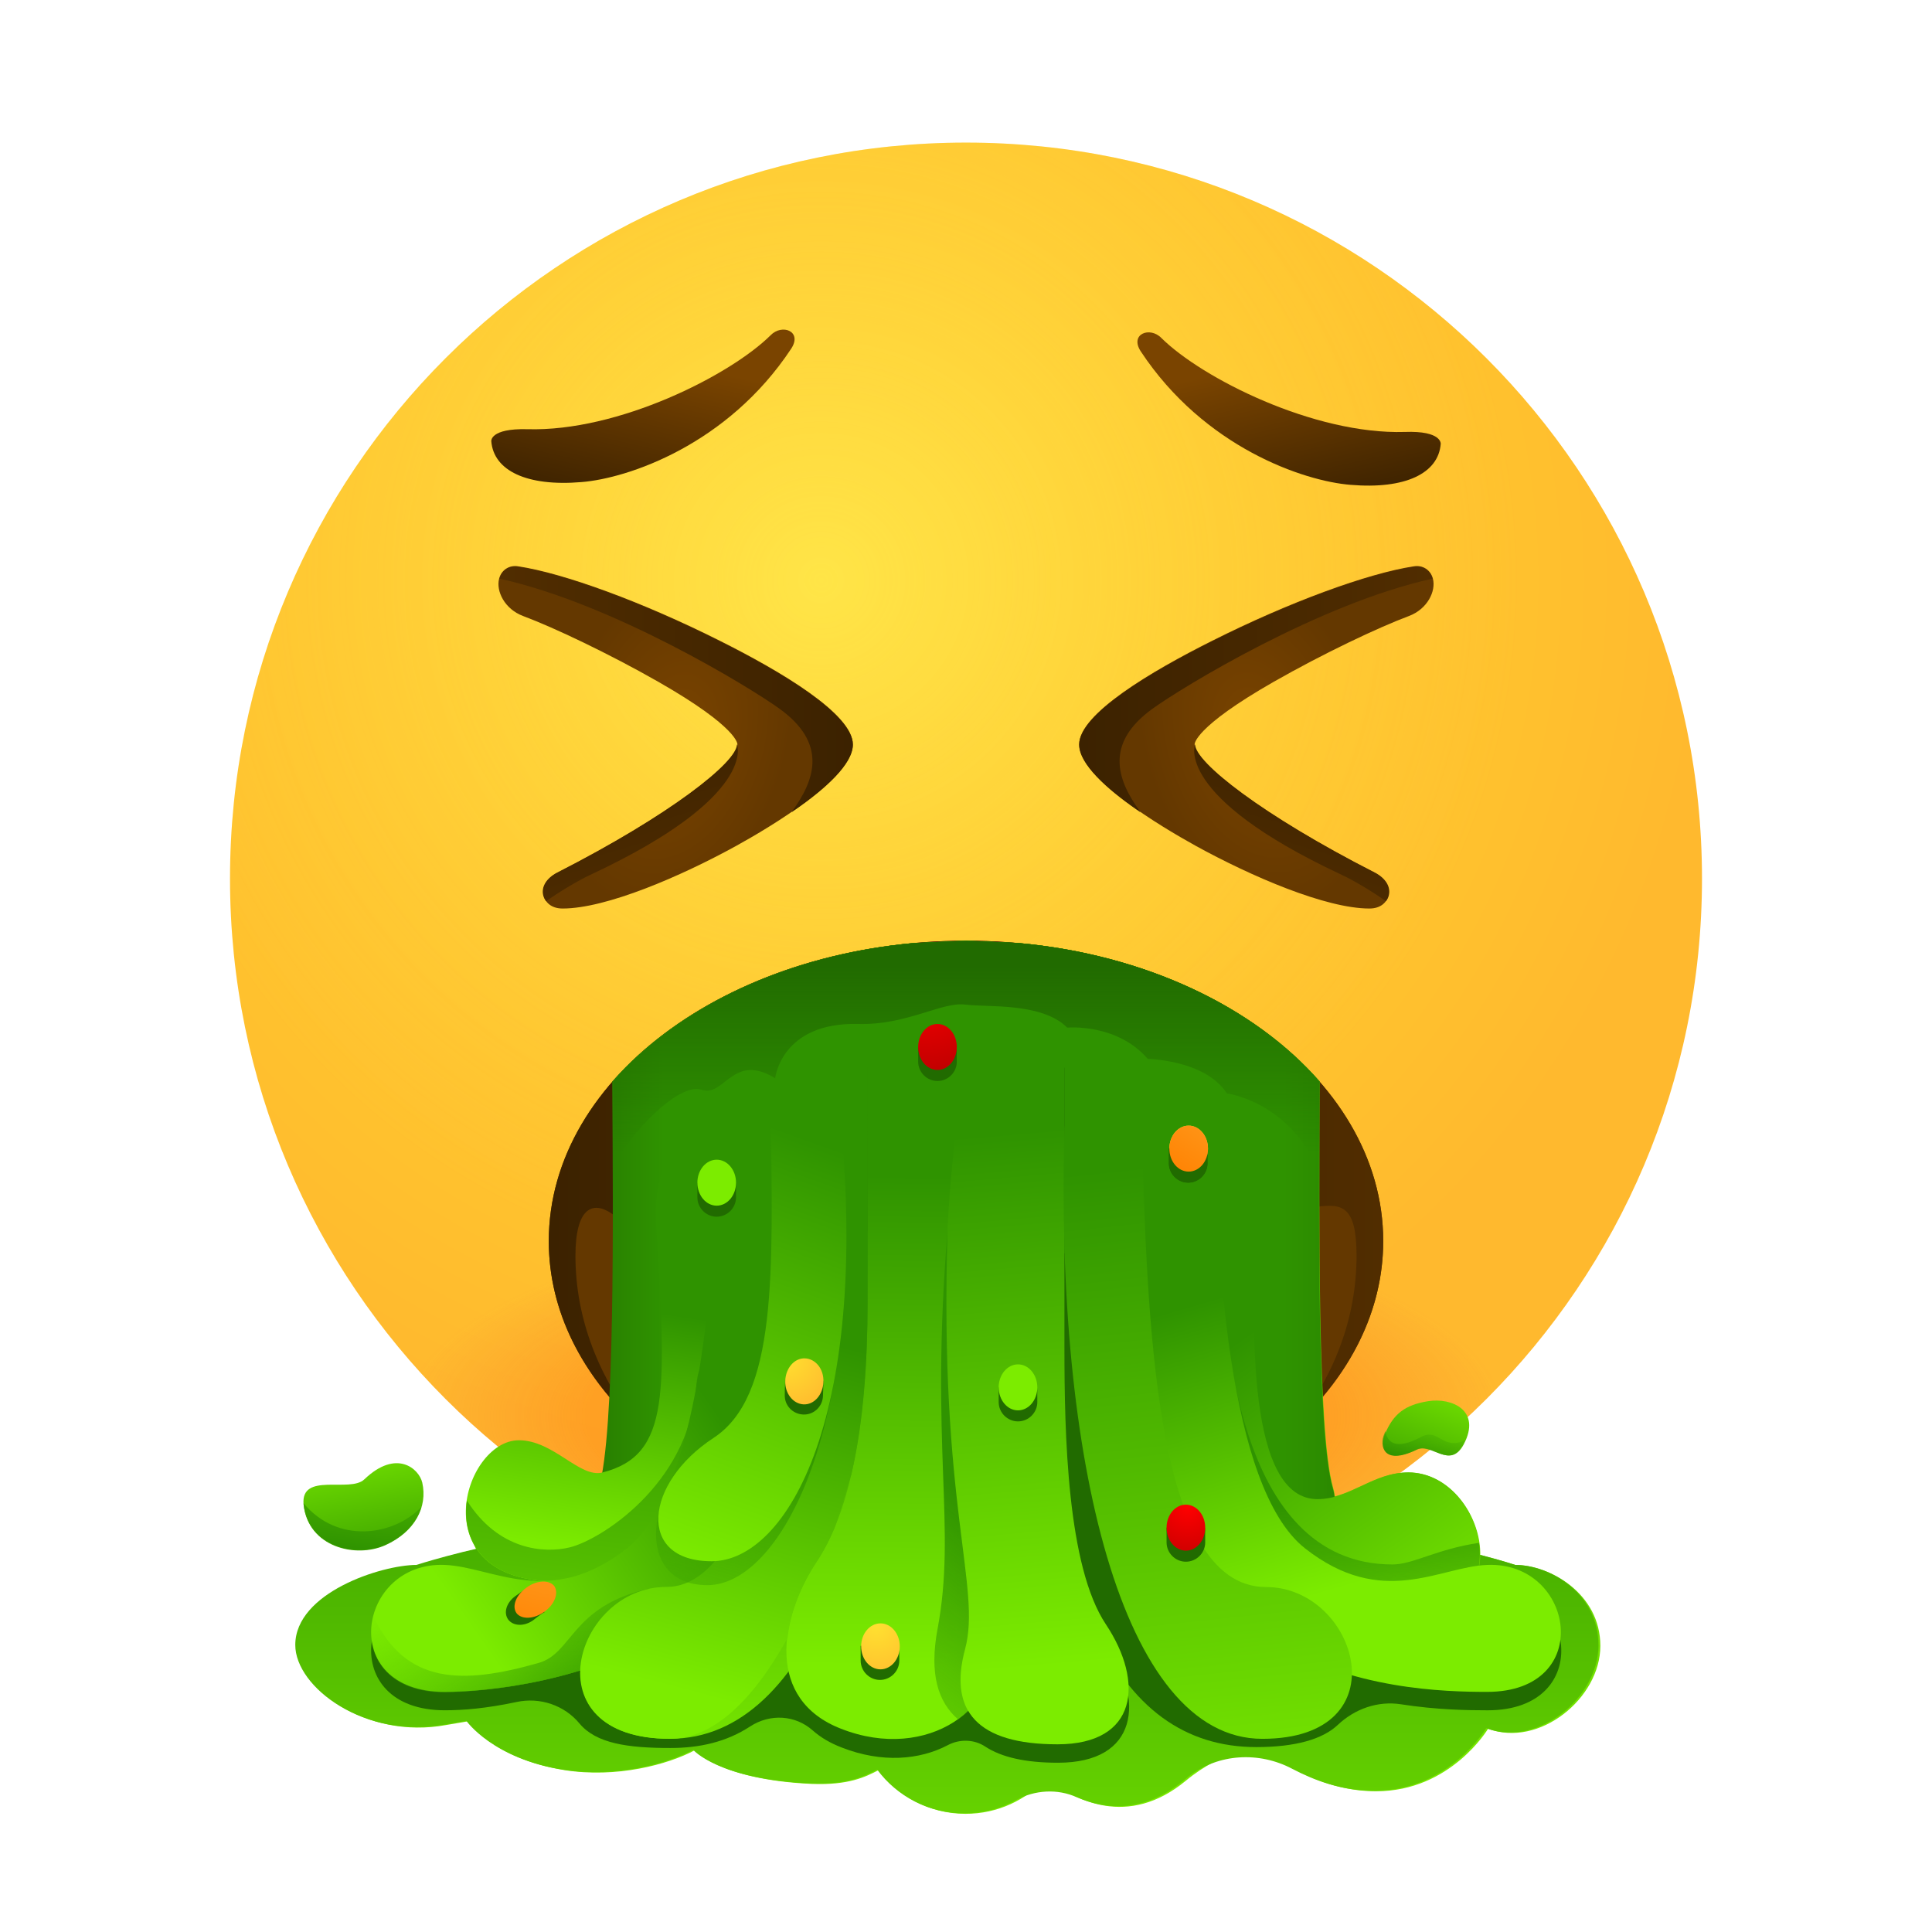 <svg fill="none" height="80" viewBox="0 0 80 80" width="80" xmlns="http://www.w3.org/2000/svg" xmlns:xlink="http://www.w3.org/1999/xlink"><linearGradient id="a"><stop offset="0" stop-color="#ffe030"/><stop offset="1" stop-color="#ffb92e"/></linearGradient><radialGradient id="b" cx="34.004" cy="24.03" gradientUnits="userSpaceOnUse" r="36.766" xlink:href="#a"/><radialGradient id="c" cx="34.004" cy="24.03" gradientUnits="userSpaceOnUse" r="28.925"><stop offset="0" stop-color="#ffea5f"/><stop offset="1" stop-color="#ffbc47" stop-opacity="0"/></radialGradient><radialGradient id="d" cx="0" cy="0" gradientTransform="matrix(22.908 0 0 8.286 39.489 58.642)" gradientUnits="userSpaceOnUse" r="1"><stop offset="0" stop-color="#ff4c00"/><stop offset=".568" stop-color="#ff4c00"/><stop offset=".661" stop-color="#ff4c00"/><stop offset=".752" stop-color="#fb4c0b" stop-opacity=".732"/><stop offset=".909" stop-color="#ef4b27" stop-opacity=".268"/><stop offset="1" stop-color="#e74a3a" stop-opacity="0"/></radialGradient><linearGradient id="e"><stop offset=".001" stop-color="#7a4400"/><stop offset="1" stop-color="#643800"/></linearGradient><radialGradient id="f" cx="40" cy="51.392" gradientUnits="userSpaceOnUse" r="15.056" xlink:href="#e"/><linearGradient id="g"><stop offset=".001" stop-color="#3c2200"/><stop offset="1" stop-color="#512d00"/></linearGradient><linearGradient id="h" gradientUnits="userSpaceOnUse" x1="22.715" x2="40" xlink:href="#g" y1="49.026" y2="49.026"/><linearGradient id="i" gradientUnits="userSpaceOnUse" x1="40" x2="57.285" xlink:href="#g" y1="49.026" y2="49.026"/><linearGradient id="j"><stop offset=".001" stop-color="#3c2200"/><stop offset="1" stop-color="#7a4400"/></linearGradient><linearGradient id="k" gradientUnits="userSpaceOnUse" x1="54.509" x2="53.068" xlink:href="#j" y1="21.151" y2="14.86"/><linearGradient id="l" gradientUnits="userSpaceOnUse" x1="25.555" x2="26.995" xlink:href="#j" y1="21.073" y2="14.783"/><radialGradient id="m" cx="0" cy="0" gradientTransform="matrix(-2.005 -6.925 4.48 -1.297 52.023 30.53)" gradientUnits="userSpaceOnUse" r="1" xlink:href="#e"/><linearGradient id="n"><stop offset="0" stop-color="#2f9300"/><stop offset="1" stop-color="#7cec00"/></linearGradient><linearGradient id="o" gradientUnits="userSpaceOnUse" x1="37.598" x2="39.63" xlink:href="#n" y1="35.505" y2="75.886"/><linearGradient id="p" gradientUnits="userSpaceOnUse" x1="22.156" x2="58.392" y1="51.514" y2="51.514"><stop offset="0" stop-color="#216b00"/><stop offset=".147" stop-color="#2f9300"/><stop offset=".855" stop-color="#2f9300"/><stop offset=".9" stop-color="#2c8c00"/><stop offset=".968" stop-color="#257700"/><stop offset="1" stop-color="#216b00"/></linearGradient><linearGradient id="q" gradientUnits="userSpaceOnUse" x1="39.238" x2="39.238" xlink:href="#n" y1="54.706" y2="83.597"/><linearGradient id="r" gradientUnits="userSpaceOnUse" x1="26.167" x2="24.58" xlink:href="#n" y1="54.159" y2="64.248"/><linearGradient id="s" gradientUnits="userSpaceOnUse" x1="25.329" x2="23.234" xlink:href="#n" y1="56.269" y2="74.555"/><linearGradient id="t" gradientUnits="userSpaceOnUse" x1="28.668" x2="17.62" xlink:href="#n" y1="57.009" y2="64.675"/><linearGradient id="u" gradientUnits="userSpaceOnUse" x1="30.412" x2="30.412" xlink:href="#n" y1="52.544" y2="74.287"/><linearGradient id="v" gradientUnits="userSpaceOnUse" x1="36.993" x2="36.802" xlink:href="#n" y1="48.666" y2="68.983"/><linearGradient id="w" gradientUnits="userSpaceOnUse" x1="51.226" x2="60.464" xlink:href="#n" y1="55.546" y2="68.499"/><linearGradient id="x"><stop offset="0" stop-color="#2f9300"/><stop offset="1" stop-color="#57c300" stop-opacity="0"/></linearGradient><linearGradient id="y" gradientUnits="userSpaceOnUse" x1="54.929" x2="55.754" xlink:href="#x" y1="62.158" y2="71.555"/><linearGradient id="z" gradientUnits="userSpaceOnUse" x1="49.267" x2="53.743" xlink:href="#n" y1="56.109" y2="66.966"/><linearGradient id="A" gradientUnits="userSpaceOnUse" x1="52.974" x2="56.594" xlink:href="#n" y1="52.982" y2="65.458"/><linearGradient id="B" gradientUnits="userSpaceOnUse" x1="41.285" x2="43.191" xlink:href="#n" y1="46.922" y2="69.035"/><linearGradient id="C" gradientUnits="userSpaceOnUse" x1="48.597" x2="51.645" xlink:href="#n" y1="48.106" y2="76.392"/><linearGradient id="D" gradientUnits="userSpaceOnUse" x1="23.936" x2="19.412" xlink:href="#x" y1="71.634" y2="64.253"/><linearGradient id="E" gradientUnits="userSpaceOnUse" x1="39.279" x2="29.438" xlink:href="#x" y1="61.398" y2="74.223"/><linearGradient id="F" gradientUnits="userSpaceOnUse" x1="32.244" x2="28.308" xlink:href="#n" y1="55.032" y2="70.012"/><linearGradient id="G" gradientUnits="userSpaceOnUse" x1="31.285" x2="26.856" xlink:href="#x" y1="58.478" y2="73.906"/><linearGradient id="H" gradientUnits="userSpaceOnUse" x1="34.746" x2="28.555" xlink:href="#n" y1="47.608" y2="64.846"/><linearGradient id="I"><stop offset="0" stop-color="#f00"/><stop offset="1" stop-color="#c20000"/></linearGradient><radialGradient id="J" cx="49.172" cy="62.388" gradientUnits="userSpaceOnUse" r="2.451" xlink:href="#I"/><radialGradient id="K" cx="38.204" cy="40.404" gradientUnits="userSpaceOnUse" r="3.978" xlink:href="#I"/><radialGradient id="L" cx="48.411" cy="46.642" gradientUnits="userSpaceOnUse" r="2.359" xlink:href="#a"/><radialGradient id="M" cx="36.284" cy="67.34" gradientUnits="userSpaceOnUse" r="2.591" xlink:href="#a"/><linearGradient id="N" gradientUnits="userSpaceOnUse" x1="15.729" x2="14.556" xlink:href="#n" y1="65.883" y2="59.115"/><linearGradient id="O" gradientUnits="userSpaceOnUse" x1="14.833" x2="15.637" xlink:href="#n" y1="64.197" y2="55.984"/><linearGradient id="P" gradientUnits="userSpaceOnUse" x1="57.902" x2="60.116" xlink:href="#n" y1="62.333" y2="56.655"/><linearGradient id="Q"><stop offset="0" stop-color="#ff8000"/><stop offset="1" stop-color="#ff9214"/></linearGradient><linearGradient id="R" gradientUnits="userSpaceOnUse" x1="48.368" x2="49.701" xlink:href="#Q" y1="48.774" y2="46.87"/><linearGradient id="S" gradientUnits="userSpaceOnUse" x1="21.666" x2="22.301" xlink:href="#Q" y1="68.427" y2="65.697"/><linearGradient id="T" gradientUnits="userSpaceOnUse" x1="40" x2="40" y1="39.975" y2="47.737"><stop offset="0" stop-color="#216b00"/><stop offset="1" stop-color="#216b00" stop-opacity="0"/></linearGradient><radialGradient id="U" cx="0" cy="0" gradientTransform="matrix(2.359 .063 -.063 2.359 32.529 56.246)" gradientUnits="userSpaceOnUse" r="1" xlink:href="#a"/><linearGradient id="V" gradientUnits="userSpaceOnUse" x1="58.686" x2="59.376" xlink:href="#x" y1="60.557" y2="58.247"/><linearGradient id="W" gradientUnits="userSpaceOnUse" x1="44.69" x2="59.33" xlink:href="#g" y1="28.535" y2="28.535"/><linearGradient id="X" gradientUnits="userSpaceOnUse" x1="54.462" x2="52.39" xlink:href="#g" y1="30.686" y2="37.71"/><radialGradient id="Y" cx="0" cy="0" gradientTransform="matrix(2.005 -6.925 4.48 1.297 27.922 30.577)" gradientUnits="userSpaceOnUse" r="1" xlink:href="#e"/><linearGradient id="Z" gradientUnits="userSpaceOnUse" x1="35.31" x2="20.671" xlink:href="#g" y1="28.535" y2="28.535"/><linearGradient id="aa" gradientUnits="userSpaceOnUse" x1="25.539" x2="27.61" xlink:href="#g" y1="30.686" y2="37.71"/><path d="m40 66.857c16.831 0 30.476-13.645 30.476-30.476 0-16.832-13.645-30.476-30.476-30.476s-30.476 13.645-30.476 30.476c0 16.831 13.645 30.476 30.476 30.476z" fill="url(#b)"/><path d="m40 66.857c16.831 0 30.476-13.645 30.476-30.476 0-16.832-13.645-30.476-30.476-30.476s-30.476 13.645-30.476 30.476c0 16.831 13.645 30.476 30.476 30.476z" fill="url(#c)" opacity=".5"/><path d="m40 66.857c16.831 0 30.476-13.645 30.476-30.476 0-16.832-13.645-30.476-30.476-30.476s-30.476 13.645-30.476 30.476c0 16.831 13.645 30.476 30.476 30.476z" fill="url(#d)" opacity=".24"/><path d="m40 63.829c9.541 0 17.276-5.569 17.276-12.438s-7.735-12.438-17.276-12.438-17.276 5.569-17.276 12.438 7.735 12.438 17.276 12.438z" fill="url(#f)"/><path d="m22.724 51.391c0 2.914 1.391 5.581 3.714 7.695-1.638-2.038-2.61-4.476-2.61-7.086 0-1.981.705-2.305 1.524-1.733 2.095 1.467 3.333-.267 5.848-1.6 2.533-1.314 5.543-9.714 8.781-9.714-9.524 0-17.257 5.581-17.257 12.438z" fill="url(#h)"/><path d="m40 38.952c3.733 0 7.181 8.648 9.924 10.362 3.809 2.381 6.248-1.505 6.248 2.686 0 2.61-.952 5.048-2.61 7.086 2.324-2.114 3.714-4.8 3.714-7.695 0-6.857-7.733-12.438-17.276-12.438z" fill="url(#i)"/><path d="m59.657 18.381c-.095 1.219-1.467 1.886-3.733 1.695-1.924-.152-6.057-1.543-8.686-5.524-.476-.724.381-1.048.857-.552 1.676 1.657 6.305 4 10.076 3.886 1.543-.057 1.486.495 1.486.495z" fill="url(#k)"/><path d="m20.343 18.267c.095 1.219 1.467 1.886 3.733 1.695 1.924-.152 6.057-1.543 8.686-5.524.476-.724-.381-1.048-.857-.552-1.676 1.657-6.305 4-10.076 3.886-1.543-.038-1.486.495-1.486.495z" fill="url(#l)"/><path d="m59.334 23.962c-.095-.362-.419-.571-.781-.514-1.905.286-5.181 1.486-8.362 3.086-2.514 1.257-5.505 3.029-5.505 4.286 0 1.391 3.39 3.41 4.838 4.21 2.286 1.257 5.372 2.59 7.181 2.59.476 0 .724-.267.781-.533.095-.362-.133-.724-.571-.952-4.667-2.381-7.448-4.571-7.448-5.314 0 0-.057-.686 3.276-2.59 2.038-1.162 4.324-2.248 5.6-2.724.762-.286 1.124-1.029.991-1.543z" fill="url(#m)"/><path d="m62.743 64.8s-.571-.191-1.467-.419c.019-1.619-1.238-3.41-2.971-3.41-1.181 0-2.019.724-3.029.991-.019-.114-.038-.248-.076-.362-.648-2.286-.572-10.952-.552-16.819-2.705-3.086-7.219-5.257-12.476-5.733l-2.152-.095-2.152.095c-5.257.476-9.79 2.648-12.476 5.733.038 5.867.114 14.533-.552 16.819v.019c-.838-.229-1.676-.933-2.895-.933-1.505 0-2.952 2.038-2.229 3.467-1.429.324-2.419.667-2.419.667-1.429 0-5.01 1.143-5.01 3.314 0 1.752 2.876 3.905 6.19 3.295.895-.152.895-.152.895-.152s1.086 1.562 4 2.019c2.152.343 4.286-.229 5.391-.819 0 0 1.048 1.219 4.857 1.391 1.524.057 2.209-.286 2.762-.572.819 1.105 2.133 1.81 3.6 1.81 1.333 0 2.514-.572 3.352-1.486 1.162.933 3.371 2.095 5.771.114 1.562-1.295 2.952-1.333 2.952-1.333 1.105.591 2.686 1.771 4.933 1.771 3.086 0 4.629-2.59 4.629-2.59 2.114.8 4.648-1.257 4.648-3.429s-2.095-3.352-3.524-3.352z" fill="url(#o)"/><path d="m25.352 44.781c.038 5.867.114 14.533-.552 16.819-.286 1.01.095 1.6.686 1.943 1.162.705 27.848.705 29.01 0 .59-.343.971-.952.686-1.943-.648-2.286-.572-10.952-.552-16.819-2.705-3.086-7.219-5.257-12.476-5.733l-2.152-.095-2.152.095c-5.257.476-9.79 2.648-12.495 5.733z" fill="url(#p)"/><path d="m62.743 64.8s-7.771-2.514-10.591-.686l-9.562-2.629v5.429c-.743-.533-1.657-.857-2.648-.857-.952 0-1.829.286-2.552.8v-7.771l-9.562 5.029c-2.8-1.829-10.591.686-10.591.686-1.429 0-5.01 1.143-5.01 3.314 0 1.752 2.876 3.905 6.191 3.295.895-.152.895-.152.895-.152s1.086 1.562 4 2.019c2.152.343 4.286-.229 5.391-.819 0 0 1.048 1.219 4.857 1.39 1.524.057 2.209-.286 2.762-.571.819 1.105 2.133 1.81 3.6 1.81.781 0 1.524-.191 2.152-.552.781-.419 1.714-.476 2.514-.114 1.2.514 2.762.667 4.438-.705.076-.057.133-.114.209-.171 1.219-.933 2.895-1.029 4.267-.305.914.476 2.038.914 3.409.914 3.086 0 4.629-2.591 4.629-2.591 2.114.8 4.648-1.257 4.648-3.429 0-2.171-2.019-3.333-3.448-3.333z" fill="url(#q)"/><path d="m44.076 56.571v-12.362h-4.076-4.076v7.524l-3.41.933c0 .61 0 1.219-.019 1.848l-2.819-7.333c0 5.333-.514 15.181-3.714 17.695-3.2 2.514-5.562.762-7.543.686-3.619-.152-4.495 5.257 0 5.257.762 0 1.714-.076 2.971-.343.971-.209 1.981.133 2.61.895.686.819 1.981 1.01 3.752 1.01 1.219 0 2.324-.248 3.314-.895.819-.533 1.867-.476 2.591.171.324.286.705.514 1.2.705 1.657.648 3.219.514 4.381-.095.495-.267 1.105-.248 1.562.057.667.438 1.657.667 3.01.667 3.314 0 3.6-2.571 2-4.971s-1.733-7.848-1.733-11.448z" fill="#216b00"/><path d="m61.581 65.562c-1.981.076-4.343 1.829-7.543-.686s-3.714-12.362-3.714-17.695l-2.819 7.333c0-.61-.019-1.238-.019-1.848l-4.229-.952c-.381 14.229 2.914 20.629 8.762 20.629 1.619 0 2.743-.324 3.371-.914.705-.667 1.657-1.01 2.629-.857 1.467.229 2.762.248 3.581.248 4.495 0 3.619-5.41-.019-5.257z" fill="#216b00"/><path d="m32.342 42.99c-2.705 1.562-5.371 4.438-5.181 7.543.419 7.086.629 9.714-2.209 10.438-.952.248-2.019-1.333-3.467-1.333-2.305 0-4.076 5.848 1.581 5.848 2.667 0 9.295 2.057 9.276-22.495z" fill="url(#r)"/><path d="m28.819 57.486c-.343 4-3.962 6.286-5.238 6.59-1.029.248-2.933.133-4.248-1.943-.229 1.6.628 3.352 3.733 3.352 1.676 0 4.895.8 7.067-4.59-.495-2.857-1.105-5.657-1.314-3.41z" fill="url(#s)"/><path d="m32.648 54.133c2.762 14.229-10.724 15.924-14.229 15.924-4.495 0-3.619-5.41 0-5.257 1.981.076 4.343 1.829 7.543-.686 3.2-2.514 3.714-12.362 3.714-17.695z" fill="url(#t)"/><path d="m32.514 51.923c0 6.571-.248 13.79-4.914 13.79-3.79 0-5.676 6.286.152 6.286s9.067-9.238 9.067-21.257z" fill="url(#u)"/><path d="m35.924 53.905c0 4.152-.495 8.343-2.095 10.743s-2.095 5.733.991 6.933c3.619 1.429 6.8-.971 6.114-3.543-.686-2.571-1.276-9.81-.952-16.61 0-4.152 0-7.981 0-7.981h-4.076z" fill="url(#v)"/><path d="m47.638 42.99c2.838 1.181 4.628 4.038 4.438 7.124-.324 5.105-.381 11.962 2.476 11.962 1.371 0 2.305-1.105 3.771-1.105 3.276 0 4.876 6.457-.743 5.886-5.562-.552-9.943.686-9.943-23.867z" fill="url(#w)"/><path d="m57.562 66.876c2.971.305 3.924-1.352 3.676-2.99-1.771.267-2.724.895-3.581.895-6.609 0-6.895-10.152-7.086-12.133l-2.571.724c1.143 13.81 4.952 13.029 9.562 13.505z" fill="url(#y)"/><path d="m46.971 49.771c0 4.876.419 14.876 3.543 14.876s1.752-3.962.229-3.962-1.543-3.352-1.543-13.124z" fill="url(#z)"/><path d="m47.352 54.133c-1.333 15.562 10.724 15.924 14.229 15.924 4.495 0 3.619-5.41 0-5.257-1.981.076-4.343 1.829-7.543-.686-3.2-2.514-3.714-12.362-3.714-17.695z" fill="url(#A)"/><path d="m44.076 55.809c0 3.6.114 9.048 1.714 11.448s1.314 4.971-2 4.971c-3.314 0-4.514-1.371-3.829-3.943.686-2.571-1.105-5.6-.743-17.029.209-4.971 1.029-8.171.781-7.809h4.076z" fill="url(#B)"/><path d="m47.258 46.267c.248 8.267.495 19.448 5.162 19.448 3.791 0 5.676 6.286-.152 6.286-5.829 0-8.59-11.676-8.19-25.352z" fill="url(#C)"/><path d="m26.381 68.267c-.267-.019.819-2.552.457-2.476-3.181.724-3.124 2.667-4.533 3.067-3.143.895-5.524.914-6.857-1.962-.4 1.467.438 3.181 2.952 3.181 1.524-.019 4.876-.324 7.981-1.81z" fill="url(#D)"/><path d="m39.962 68.286c.686-2.571-1.086-5.924-.724-17.352-.743 9.048.381 12.286-.419 16.533-.343 1.848.019 3.01.857 3.733.152-.114.286-.229.419-.343-.381-.648-.419-1.505-.133-2.571z" fill="url(#E)"/><path d="m33.829 64.648c.267-.4.514-.876.724-1.371.248-.724.476-1.486.705-2.248.495-2.133.667-4.629.667-7.124v-9.829c-.305-.057-.628-.057-.952.038-.895.248-1.543 1.067-1.562 2-.172 7.067-1.505 19.6-5.829 19.6-3.791 0-5.676 6.286.152 6.286 1.81 0 3.448-1.6 4.876-4.171.114-1.067.571-2.21 1.219-3.181z" fill="url(#F)"/><path d="m34.724 45.543c1.429 13.048-2.305 20.095-5.429 20.095s-2.61-4.229.229-6.095c2.629-1.714 2.476-6.724 2.362-13.79z" fill="url(#G)"/><path d="m34.724 45.543c1.429 13.048-2.133 19.105-5.257 19.105s-2.781-3.238.076-5.105c2.628-1.714 2.476-6.724 2.362-13.79z" fill="url(#H)"/><path d="m30.477 49.581c0 .438-.362.8-.8.8s-.8-.362-.8-.8c0-.343 0-.61 0-.61.076-.038 1.486 0 1.581 0 .019 0 .019.172.019.61z" fill="#216b00"/><path d="m29.677 49.924c.442 0 .8-.426.8-.952 0-.526-.358-.952-.8-.952-.442 0-.8.426-.8.952 0 .526.358.952.8.952z" fill="#7cec00"/><path d="m42.953 58.057c0 .438-.362.8-.8.8s-.8-.362-.8-.8c0-.343 0-.61 0-.61.076-.038 1.486 0 1.581 0 .019 0 .019.172.019.61z" fill="#216b00"/><path d="m42.153 58.4c.442 0 .8-.426.8-.952 0-.526-.358-.952-.8-.952-.442 0-.8.426-.8.952 0 .526.358.952.8.952z" fill="#7cec00"/><path d="m49.905 63.867c0 .438-.362.8-.8.8-.438 0-.8-.362-.8-.8 0-.343 0-.61 0-.61.076-.038 1.486 0 1.581 0 .019 0 .019.172.019.61z" fill="#216b00"/><path d="m49.105 64.209c.442 0 .8-.426.8-.952s-.358-.952-.8-.952c-.442 0-.8.426-.8.952s.358.952.8.952z" fill="url(#J)"/><path d="m39.619 43.962c0 .438-.362.8-.8.8s-.8-.362-.8-.8c0-.343 0-.61 0-.61.076-.038 1.486 0 1.581 0 .019 0 .019.171.019.61z" fill="#216b00"/><path d="m38.819 44.305c.442 0 .8-.426.8-.952 0-.526-.358-.952-.8-.952s-.8.426-.8.952c0 .526.358.952.8.952z" fill="url(#K)"/><path d="m50 48.171c0 .438-.362.8-.8.8s-.8-.362-.8-.8c0-.343 0-.61 0-.61.076-.038 1.486 0 1.581 0 .019 0 .019.172.019.61z" fill="#216b00"/><path d="m49.22 48.514c.442 0 .8-.426.8-.952 0-.526-.358-.952-.8-.952-.442 0-.8.426-.8.952 0 .526.358.952.8.952z" fill="url(#L)"/><path d="m37.238 68.762c0 .438-.362.8-.8.8s-.8-.362-.8-.8c0-.343 0-.61 0-.61.076-.038 1.486 0 1.581 0 .019.019.019.171.019.61z" fill="#216b00"/><path d="m36.458 69.124c.442 0 .8-.426.8-.952s-.358-.952-.8-.952c-.442 0-.8.426-.8.952s.358.952.8.952z" fill="url(#M)"/><path d="m15.085 61.257c-.591.572-2.648-.324-2.514 1.048.191 1.772 2.171 2.229 3.39 1.676 1.219-.552 1.752-1.581 1.524-2.59-.133-.572-1.067-1.41-2.4-.133z" fill="url(#N)"/><path d="m17.448 62.4c-1.143 1.2-3.467 1.543-4.876-.152v.038c.191 1.771 2.171 2.229 3.39 1.676.8-.362 1.295-.933 1.486-1.562z" fill="url(#O)"/><path d="m58.667 60.019c.61-.305 1.371.857 1.943-.21.743-1.409-.495-1.943-1.467-1.79s-1.448.533-1.79 1.352c-.209.457-.076 1.314 1.314.648z" fill="url(#P)"/><path d="m50 48.171c0 .438-.362.8-.8.8s-.8-.362-.8-.8c0-.343 0-.61 0-.61.076-.038 1.486 0 1.581 0 .019 0 .019.172.019.61z" fill="#216b00"/><path d="m49.22 48.514c.442 0 .8-.426.8-.952 0-.526-.358-.952-.8-.952-.442 0-.8.426-.8.952 0 .526.358.952.8.952z" fill="url(#R)"/><path d="m22.057 67.105c-.362.248-.8.229-1.01-.038-.209-.286-.076-.705.286-.971.286-.209.495-.343.495-.343.057.038.686.952.724 1.01-.019-.019-.152.076-.495.343z" fill="#216b00"/><path d="m22.533 66.743c-.419.305-.933.324-1.143.057-.209-.286-.019-.762.419-1.067.419-.305.933-.324 1.143-.057.191.286.019.762-.419 1.067z" fill="url(#S)"/><path d="m54.648 44.781c-2.705-3.086-7.219-5.257-12.476-5.733l-2.152-.095-2.152.095c-5.257.476-9.79 2.648-12.476 5.733 0 1.086.019 2.267.019 3.486.628-1.276 2.686-3.467 3.638-3.143s1.295-1.562 3.048-.476c0 0 .248-2.324 3.429-2.248 2.038.057 3.467-.933 4.457-.8.914.114 3.162-.095 4.21.952 0 0 2.057-.191 3.333 1.295 0 0 2.381.038 3.276 1.429 0 0 2.61.324 3.848 3.295-.019-1.333-.019-2.61 0-3.79z" fill="url(#T)"/><path d="m34.077 57.81c-.019.438-.381.781-.819.762-.438-.019-.781-.381-.762-.819 0-.343.019-.61.019-.61.076-.019 1.486.038 1.581.038 0 .038 0 .191-.019.629z" fill="#216b00"/><path d="m34.096 57.219c-.019.533-.381.952-.819.933-.438-.019-.781-.457-.762-.972.019-.533.381-.952.819-.933.438.019.781.438.762.971z" fill="url(#U)"/><path d="m60.59 59.79c.019-.057.057-.114.076-.152-.952.438-1.086-.533-1.829-.133-1.067.571-1.409.191-1.467-.248-.019.038-.038.076-.057.133-.19.457-.057 1.314 1.333.648.628-.324 1.39.838 1.943-.248z" fill="url(#V)"/><path d="m58.553 23.467c-1.905.286-5.181 1.486-8.362 3.086-2.514 1.257-5.505 3.029-5.505 4.286 0 .8 1.143 1.829 2.381 2.686.057.038.095.057.133.095h.019c-1.01-1.371-1.448-2.857.495-4.267 1.238-.895 6.914-4.362 11.6-5.391-.076-.343-.4-.552-.762-.495z" fill="url(#W)"/><path d="m57.505 37.086c.095-.362-.133-.724-.571-.952-4.667-2.381-7.448-4.571-7.448-5.314 0 0-.895 2.133 6 5.371.667.305 1.467.819 1.905 1.124.057-.076.095-.152.114-.229z" fill="url(#X)"/><path d="m20.667 23.962c.095-.362.419-.571.781-.514 1.905.286 5.181 1.486 8.362 3.086 2.514 1.257 5.505 3.029 5.505 4.286 0 1.391-3.39 3.41-4.838 4.21-2.286 1.257-5.371 2.59-7.181 2.59-.476 0-.724-.267-.781-.533-.095-.362.133-.724.571-.952 4.667-2.381 7.448-4.571 7.448-5.314 0 0 .057-.686-3.276-2.59-2.038-1.162-4.324-2.248-5.6-2.724-.762-.286-1.124-1.029-.991-1.543z" fill="url(#Y)"/><path d="m21.448 23.467c1.905.286 5.181 1.486 8.362 3.086 2.514 1.257 5.505 3.029 5.505 4.286 0 .8-1.143 1.829-2.381 2.686-.057.038-.095.057-.133.095 0 0 0 0-.019 0 1.01-1.371 1.448-2.857-.495-4.267-1.238-.895-6.914-4.362-11.6-5.391.076-.343.4-.552.762-.495z" fill="url(#Z)"/><path d="m22.496 37.086c-.095-.362.133-.724.572-.952 4.667-2.381 7.448-4.571 7.448-5.314 0 0 .895 2.133-6 5.371-.667.305-1.467.819-1.905 1.124-.057-.076-.095-.152-.114-.229z" fill="url(#aa)"/></svg>